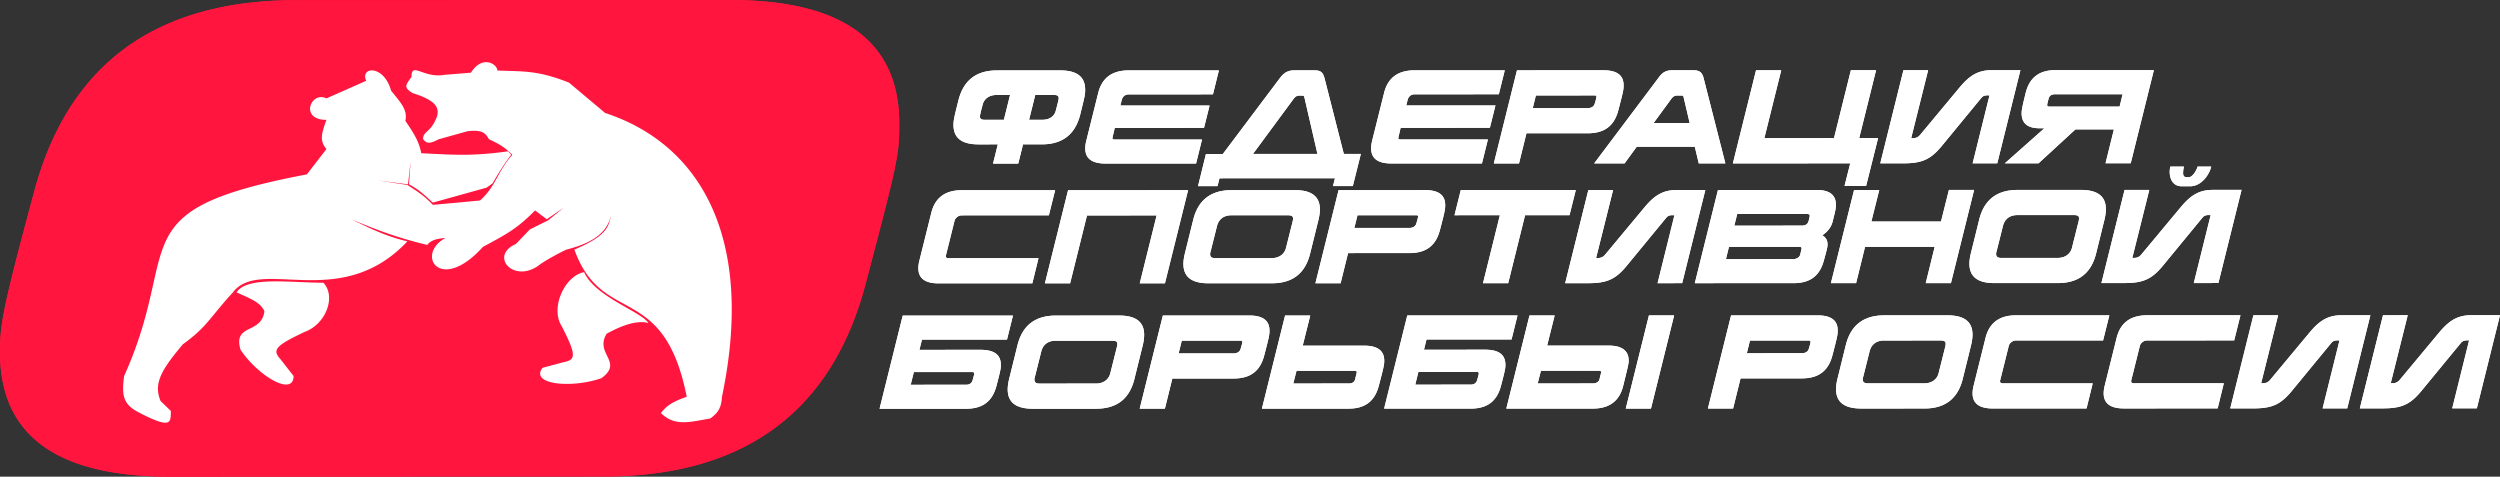 <svg width="771" height="147" fill="none" xmlns="http://www.w3.org/2000/svg"><rect width="100%" height="100%" fill="#333333" stroke="none"/><path fill-rule="evenodd" clip-rule="evenodd" d="M266.797 88.147l.051-.193c9.763-37.074 10.497-39.86 10.493-49.792C277.331 12.708 259.882-.013 224.996 0L91.348.048c-43.24.016-70.256 19.695-80.804 59.036C.732 95.417-.003 100.276 0 108.607.01 134.292 17.459 147.012 52.59 147l133.649-.049c42.994-.015 70.01-19.694 80.558-58.804zm-80.189-53.314l-11.134-9.356c-8.405-3.319-12.711-3.443-18.899-3.62a265.39 265.39 0 01-3.198-.105c0-1.979-4.611-4.945-8.137.662l-8.136.662c-3.017.53-5.407-.308-7.112-.907-2.022-.71-3.08-1.08-3.08 1.57l-.084.114c-1.864 2.533-2.312 3.142.426 4.853 6.857 2.145 9.009 4.475 7.024 8.362-.833 1.85-1.789 2.75-2.532 3.449-.786.74-1.333 1.253-1.237 2.43 1.122 1.485 2.245 1.343 4.796 0l8.908-2.484c4.285-.474 5.395.352 6.595 2.483 3.158 1.455 4.804 2.42 7.194 4.803-2.107 2.38-3.35 4.618-4.537 6.755-1.424 2.563-2.767 4.98-5.424 7.323-4.212.413-8.2.776-14.538 1.346-2.498-2.602-4.355-3.895-7.875-6.13l-9.001-1.384 9.206 1.186.818-7.217-.512 7.217c2.824 1.54 4.138 2.73 5.851 4.284.463.42.955.867 1.513 1.352l16.564-4.61 1.841-1.322c2.386-4.116 3.628-5.99 5.727-8.8l-.92-1.087c-10.323 1.435-15.755 1.157-24.108.729-.861-.044-1.752-.09-2.684-.136-.656-3.252-1.798-5.47-4.909-9.986.681-3.066-1.004-5.13-3.614-8.33-.253-.31-.515-.63-.784-.963-2.253-8.17-9.648-7.39-7.671-3.065l-12.273 5.438c-4.813-2.373-8.393 6.624 0 6.624-1.51 4.175-2.191 6.444 0 8.997l-6.035 7.81c-41.566 7.881-43.272 15.513-47.376 33.868-1.663 7.438-3.72 16.635-8.98 28.322-.8 5.881-.23 8.414 3.682 10.776 10.596 5.638 10.643 3.733 10.719.686.005-.223.01-.452.02-.686l-3.17-3.065c-2.281-5.488.27-9.606 6.853-17.499 5.027-3.618 7.036-6.067 9.957-9.63 1.446-1.765 3.117-3.801 5.487-6.387 3.518-4.589 9.81-4.305 17.444-3.96 10.789.486 24.256 1.093 36.355-11.76-6.592-1.632-10.432-3.496-17.277-6.819l-.008-.003c9.616 4.013 14.769 5.793 23.422 7.91 1.087-1.48 3.015-1.918 5.483-2.139l-.144.16c-9.027 5.24-1.152 17.006 11.819 2.592l.863-.465c6.581-3.545 9.858-5.31 15.239-10.795l3.597 2.733 5.225-3.56-4.797 3.89-5.652 2.815-4.283 4.472c-8.307 3.642-.771 12.252 7.023 6.623 2.17-1.74 8.234-4.8 8.565-4.885 7.964-2.035 12.567-5.1 13.794-10.736-.794 4.317-2.046 6.712-11.353 10.736 3.74 10.42 9.458 13.56 15.308 16.77 7.55 4.144 15.319 8.408 19.336 28.6-4.13 1.498-6.02 2.536-7.965 5.051 3.901 3.724 7.66 3.037 13.482 1.973.568-.103 1.155-.21 1.763-.318 2.481-1.84 3.354-3.247 3.598-6.706 10.221-48.79-6.553-77.857-36.058-87.511zm-109.484 66.48c-2.248 1.126-4.24 2.123-2.942 6.55 5.42 8.107 16.312 14.53 16.364 8.107l-4.091-5.241c-2.516-2.809-1.631-4.07 7.569-8.403 6.443-2.373 9.716-10.777 5.727-15.127-2.303 0-4.763-.106-7.228-.212-8.48-.363-17.033-.729-19.569 3.178l1.232.554c3.794 1.699 6.268 2.807 7.36 5.279-.423 3.313-2.515 4.36-4.422 5.315zm108.299 15.347c3.824-2.738 2.877-4.704 1.809-6.922-.907-1.883-1.901-3.947-.141-6.82 2.68-1.45 8.695-4.56 12.888-3.262-.836-1.387-3.506-2.908-6.658-4.706-4.938-2.816-11.062-6.307-13.184-11.014-5.907 1.088-10.526 10.939-6.924 16.623 4.544 8.863 4.448 10.384.68 11.123l-6.55 1.732c-4.018 5.116 8.664 6.463 18.08 3.246z" fill="#FF153E"/><path d="M333.124 35.395c1.436-5.781 1.544-6.212 1.543-7.756-.002-3.95-2.558-5.924-7.666-5.922l-19.57.005c-6.332.001-10.287 3.054-11.831 9.159-1.436 5.638-1.543 6.391-1.542 7.684.002 3.986 2.557 5.96 7.702 5.959l5.971-.002-1.471 5.925 7.77-.003 1.472-5.924 5.828-.002c6.295-.001 10.251-3.054 11.794-9.123zm-8.098-6.102c1.044 0 1.476.251 1.476 1.005 0 .252-.035.575-.897 3.842-.467 1.832-2.085 2.801-4.063 2.802l-4.174.001 1.903-7.648 5.755-.002zm-13.526.004l-1.902 7.648-5.936.002c-1.043 0-1.439-.323-1.439-1.005 0-.216-.001-.646.861-3.77.431-1.688 2.012-2.874 4.135-2.874l4.281-.001zm64.406-7.593l-27.845.007c-5.108.001-8.237 2.336-9.385 7.004l-3.661 14.686c-.216.862-.323 1.652-.323 2.37.002 3.124 2.089 4.667 6.227 4.667l27.952-.008 1.83-7.397-26.801.007c-.611 0-.827-.071-.827-.466-.001-.108.071-.36.717-3.124l27.521-.007 1.723-6.895-27.521.007.431-1.723c.251-.97.97-1.724 2.158-1.724l25.973-.007 1.831-7.397zm32.581 2.433c-.468-1.76-1.116-2.441-3.096-2.44h-6.223c-1.87.001-3.167.648-4.461 2.408L377.13 47.484l-5.217.001-2.44 9.911 6.008-.002.61-2.406 35.616-.009-.611 2.406 6.113-.001 2.478-9.911-5.253.001-5.947-23.337zm-6.939 5.352c.539 0 .645.107.754.646l4.001 17.341-19.892.006 12.58-17.059c.468-.61 1.007-.934 1.622-.934h.935zm62.525-7.809l-27.846.008c-5.11.002-8.236 2.336-9.386 7.004l-3.662 14.687c-.215.861-.321 1.652-.321 2.37 0 3.123 2.09 4.667 6.227 4.666l27.951-.008 1.833-7.396-26.801.006c-.615 0-.83-.071-.83-.466 0-.108.072-.36.716-3.124l27.522-.007 1.723-6.895-27.521.007.433-1.723c.249-.97.97-1.724 2.158-1.724l25.971-.007 1.833-7.397zm34.996 12.415c1.652-6.248 1.652-6.607 1.648-7.828 0-3.052-2.052-4.595-6.188-4.594l-26.692.007-7.143 28.727 7.769-.003 2.296-9.3 18.924-.005c5.143-.001 8.13-2.3 9.386-7.004zm-7.414-4.666c.468 0 .682.036.682.36 0 .143.038.394-.535 2.226-.181.682-.901 1.328-2.089 1.329l-17.015.004.969-3.914 17.988-.005zm33.744-5.322c-.468-1.831-1.297-2.442-3.202-2.441l-6.403.002c-2.123 0-3.13.683-4.39 2.442l-19.768 26.288 9.386-.002 3.741-5.136 17.913-.004 1.226 5.134 8.202-.002-6.705-26.281zm-6.833 5.351c.433 0 .543.072.648.467l1.878 8.006-11.117.004 5.464-7.47c.502-.683 1.079-1.006 1.761-1.006h1.366zm60.013-7.807l-7.768.002-5.205 20.935-21.476.005 5.204-20.934-7.772.002-7.143 28.726 36.192-.01-1.761 6.967 6.656-.002 3.699-14.758-5.83.002 5.204-20.935zm44.518-.011l-8.885.002c-4.352.001-6.905 1.833-9.71 5.137l-12.26 14.724c-.573.719-1.256 1.114-2.301 1.114h-.539l5.238-20.97-7.625.002-7.143 28.726 7.052-.001c5.646-.002 8.346-1.08 11.797-5.21l12.293-14.94c.468-.575.973-.826 2.014-.826h.539l-5.204 20.97 7.592-.002 7.142-28.726zm41.162-.011l-30.471.008c-4.895.001-7.916 2.336-9.062 7.004-1.15 4.596-1.256 5.494-1.256 6.284 0 3.087 1.837 4.631 5.544 4.63h1.474l-12.192 10.81 10.397-.002 11.363-10.452 11.871-.003-2.583 10.45 7.772-.003 7.143-28.726zm-9.639 7.435l-.932 3.806-21.657.006c-.468 0-.683-.18-.683-.503 0-.107 0-.287.464-2.046.253-.755.792-1.257 1.98-1.258l20.828-.005zM312.393 97.327l-33.996.009-7.142 28.727 26.693-.008c5.144-.001 8.093-2.3 9.349-7.003 1.329-5.064 1.364-5.495 1.364-6.536-.002-3.088-2.054-4.631-6.191-4.63l-18.922.005.789-3.16 26.226-.007 1.83-7.397zm-12.617 17.417c.468 0 .684.144.684.395 0 .108.036.252-.539 2.227-.251.754-.826 1.293-2.013 1.293l-17.053.004.97-3.914 17.951-.005zm52.65-8.271c.287-1.185.43-2.263.43-3.232-.003-3.95-2.558-5.924-7.666-5.923l-19.57.006c-6.368.001-10.323 3.054-11.831 9.159l-2.584 10.449c-.287 1.185-.431 2.262-.43 3.16.002 3.985 2.558 5.96 7.702 5.958l19.57-.005c6.367-.002 10.287-3.055 11.794-9.123l2.585-10.449zM343 105.075c1.151 0 1.583.286 1.583 1.005 0 .251-.036.502-.107.825l-2.082 8.295c-.467 1.832-2.085 3.089-4.387 3.089l-17.448.005c-1.043 0-1.547-.395-1.547-1.185a2.655 2.655 0 01.143-.861l1.974-7.864c.539-2.119 2.121-3.304 4.423-3.305l17.448-.004zm46.858 4.655c1.651-6.248 1.651-6.607 1.647-7.828 0-3.052-2.051-4.595-6.188-4.594l-26.694.007-7.142 28.726 7.77-.001 2.297-9.301 18.923-.005c5.144-.001 8.131-2.3 9.387-7.004zm-7.414-4.666c.467 0 .682.036.682.36 0 .143.038.394-.539 2.225-.177.683-.898 1.33-2.086 1.33l-17.014.004.969-3.914 17.988-.005zm35.391 9.291c.396 0 .577.143.577.43 0 .18-.037.396-.505 2.227-.215.826-.86 1.257-1.904 1.257l-17.159.005 1.003-3.915 17.988-.004zm7.377 4.666c1.617-6.105 1.689-6.643 1.685-7.792 0-3.088-2.089-4.631-6.226-4.63l-18.919.005 2.33-9.3-7.768.001-7.143 28.727 26.692-.007c5.144-.002 8.093-2.3 9.349-7.004zm42.787-21.734l-33.997.008-7.142 28.727 26.692-.007c5.143-.001 8.092-2.3 9.348-7.004 1.328-5.063 1.365-5.494 1.365-6.535-.003-3.088-2.055-4.632-6.192-4.63l-18.92.005.789-3.161 26.224-.006 1.833-7.397zm-12.618 17.417c.467 0 .682.144.682.395 0 .108.038.251-.539 2.226-.249.754-.826 1.293-2.014 1.293l-17.049.005.969-3.914 17.951-.005zm37.726-.369c.467 0 .682.144.682.395 0 .18-.037.323-.501 2.227-.181.682-.83 1.292-2.086 1.292l-16.981.005 1.003-3.914 17.883-.005zm7.482 4.666c1.546-6.284 1.689-6.822 1.689-7.792-.004-3.088-2.089-4.631-6.226-4.63l-18.923.005 2.33-9.3-7.768.002-7.143 28.726 26.692-.007c5.072-.001 8.202-2.336 9.349-7.004zm15.71-21.727l-7.772.002-7.143 28.727 7.773-.003 7.142-28.726zm48.795 12.411c1.647-6.248 1.647-6.608 1.647-7.828 0-3.052-2.051-4.596-6.188-4.594l-26.696.006-7.142 28.727 7.772-.002 2.297-9.3 18.923-.005c5.144-.002 8.127-2.3 9.387-7.004zm-7.414-4.666c.467 0 .682.036.682.359 0 .143.038.395-.539 2.226-.177.682-.898 1.329-2.086 1.329l-17.015.005.969-3.915 17.989-.004zm50.208 1.387c.287-1.185.43-2.262.43-3.231-.004-3.95-2.557-5.924-7.667-5.923l-19.568.005c-6.369.002-10.325 3.055-11.834 9.159l-2.583 10.449c-.287 1.185-.43 2.263-.43 3.16.004 3.986 2.557 5.96 7.701 5.958l19.572-.004c6.366-.002 10.287-3.055 11.796-9.124l2.583-10.449zm-9.428-1.398c1.154 0 1.584.287 1.584 1.005 0 .251-.034.503-.105.826l-2.082 8.295c-.468 1.831-2.086 3.088-4.39 3.089l-17.445.005c-1.044 0-1.55-.395-1.55-1.185 0-.251.038-.539.144-.862l1.976-7.864c.539-2.118 2.119-3.304 4.423-3.304l17.445-.005zm52.068-7.769l-28.815.007c-5.11.002-8.24 2.337-9.386 7.005l-3.662 14.686c-.215.862-.324 1.652-.321 2.37 0 3.124 2.09 4.667 6.226 4.666l28.921-.008 1.905-7.756-27.703.008c-.573 0-.864-.18-.864-.575 0-.144-.034-.287.072-.538l2.587-10.378c.177-.826 1.112-1.724 2.229-1.724l26.873-.007 1.938-7.756zm40.43-.011l-28.819.008c-5.106.001-8.236 2.336-9.382 7.004l-3.662 14.687c-.215.861-.324 1.651-.324 2.369.004 3.124 2.089 4.668 6.226 4.666l28.924-.007 1.905-7.756-27.703.007c-.573 0-.864-.179-.864-.574 0-.144-.033-.287.072-.539l2.583-10.377c.181-.826 1.117-1.724 2.233-1.724l26.873-.007 1.938-7.757zm40.068-.01l-8.885.002c-4.355.002-6.908 1.834-9.71 5.137l-12.26 14.725c-.573.718-1.26 1.114-2.3 1.114h-.54l5.238-20.97-7.625.002-7.142 28.726 7.052-.002c5.645-.001 8.345-1.079 11.796-5.209l12.294-14.94c.467-.575.969-.826 2.013-.827h.54l-5.205 20.971 7.592-.002 7.142-28.727zm39.974-.01l-8.889.002c-4.351.001-6.904 1.833-9.71 5.137l-12.256 14.725c-.577.718-1.26 1.113-2.304 1.113h-.54l5.242-20.97-7.625.002-7.146 28.727 7.052-.002c5.649-.002 8.345-1.079 11.796-5.21l12.297-14.94c.468-.574.969-.826 2.014-.826h.539l-5.204 20.97 7.591-.002L771 97.208zM325.407 58.655l-28.816.007c-5.108.001-8.237 2.336-9.385 7.004l-3.661 14.687c-.216.862-.323 1.651-.323 2.37.002 3.123 2.089 4.667 6.226 4.666l28.924-.008 1.902-7.756-27.7.007c-.576 0-.864-.179-.864-.574 0-.144-.036-.287.072-.539l2.584-10.377c.179-.826 1.114-1.724 2.229-1.724l26.874-.007 1.938-7.756zm41.004-.011l-37.017.01-7.143 28.726 7.771-.002 5.204-20.934 21.477-.006-5.205 20.935 7.771-.003 7.142-28.726zm40.209 9.146c.287-1.186.43-2.263.43-3.232-.004-3.95-2.557-5.924-7.667-5.922l-19.572.005c-6.366.001-10.321 3.054-11.829 9.158l-2.584 10.45c-.287 1.185-.43 2.262-.43 3.16.002 3.985 2.558 5.96 7.702 5.958l19.571-.005c6.365-.002 10.287-3.055 11.792-9.123l2.587-10.45zm-9.428-1.399c1.15 0 1.584.287 1.584 1.005 0 .252-.034.503-.105.827l-2.082 8.294c-.468 1.832-2.085 3.089-4.39 3.09l-17.447.004c-1.043 0-1.547-.395-1.547-1.185 0-.25.035-.538.143-.861l1.974-7.864c.539-2.119 2.121-3.304 4.425-3.305l17.445-.005zm46.856 4.656c1.652-6.248 1.652-6.607 1.652-7.828 0-3.052-2.051-4.595-6.188-4.594l-26.696.007-7.142 28.726 7.772-.002 2.296-9.3 18.924-.005c5.144-.001 8.127-2.3 9.382-7.004zm-7.41-4.666c.468 0 .683.036.683.36 0 .143.034.394-.54 2.225-.181.683-.897 1.33-2.085 1.33l-17.015.004.969-3.914 17.988-.005zm49.338-7.768l-35.471.009-1.939 7.756 13.995-.004-5.204 20.971 7.772-.002 5.204-20.97 13.704-.004 1.939-7.756zm39.951-.011l-8.885.003c-4.352 0-6.905 1.833-9.711 5.137l-12.256 14.724c-.577.719-1.259 1.114-2.304 1.114h-.539l5.242-20.97-7.629.002-7.143 28.726 7.052-.002c5.649-.001 8.346-1.079 11.796-5.209l12.294-14.94c.468-.575.973-.826 2.018-.826h.539l-5.204 20.97 7.587-.002 7.143-28.727zm39.295 9.577c.863-3.411.969-4.022.969-5.027 0-3.052-1.98-4.56-5.902-4.559l-30.47.008-7.143 28.727 30.471-.008c5.143-.001 8.092-2.3 9.348-7.04 1.15-4.093 1.113-4.38 1.113-4.955 0-1.22-.54-2.154-1.622-2.764 1.693-1.114 2.806-2.55 3.236-4.382zm-10.356 7.938c.506 0 .754.143.758.466 0 .108-.037.216-.433 1.94-.249.825-1.041 1.4-2.301 1.4l-20.613.006.932-3.806 21.657-.006zm2.369-10.126c.61 0 .901.18.901.502 0 .144 0 .323-.396 1.796-.253.754-.864 1.293-2.014 1.293l-20.865.005.897-3.59 21.477-.006zm51.577-7.41l-7.772.002-2.44 9.731-21.477.006 2.44-9.731-7.768.001-7.143 28.727 7.769-.002 2.764-11.203 21.476-.006-2.764 11.203 7.773-.001 7.142-28.727zm40.208 9.146c.286-1.186.43-2.263.43-3.232-.004-3.95-2.557-5.924-7.667-5.923l-19.568.005c-6.37.002-10.326 3.055-11.834 9.16l-2.583 10.449c-.287 1.184-.43 2.262-.43 3.16.003 3.985 2.557 5.96 7.7 5.958l19.572-.005c6.366-.002 10.288-3.055 11.796-9.124l2.584-10.448zm-9.428-1.398c1.154 0 1.584.286 1.584 1.005 0 .251-.034.502-.106.825l-2.082 8.295c-.467 1.831-2.085 3.089-4.389 3.09l-17.445.004c-1.045 0-1.55-.395-1.55-1.185 0-.251.038-.538.143-.862l1.976-7.864c.539-2.118 2.12-3.303 4.424-3.304l17.445-.004zm38.141-14.947c-.287 1.077-1.509 3.268-2.734 3.268h-.468c-.969 0-1.259-.395-1.259-1.292 0-.539.071-1.221.252-1.975l-4.208.001a8.081 8.081 0 00-.181 1.616c.003 2.01.867 4.452 3.744 4.451h2.52c3.741-.002 6.075-3.952 6.542-6.07h-4.208zm13.565 7.178l-8.885.002c-4.352 0-6.905 1.833-9.711 5.137l-12.26 14.725c-.573.718-1.255 1.113-2.3 1.113h-.539l5.241-20.97-7.628.002-7.143 28.726 7.052-.002c5.649-.001 8.346-1.079 11.796-5.21l12.294-14.94c.468-.573.973-.825 2.017-.825h.54l-5.204 20.97 7.587-.002 7.143-28.727zM29 40c0-14.36 11.64-26 26-26h156c14.359 0 26 11.64 26 26v67c0 14.359-11.641 26-26 26H55c-14.36 0-26-11.641-26-26V40z" fill="#fff"/><path fill-rule="evenodd" clip-rule="evenodd" d="M266.797 88.147l.051-.193c9.763-37.074 10.497-39.86 10.493-49.792C277.331 12.708 259.882-.013 224.996 0L91.348.048c-43.24.016-70.256 19.695-80.804 59.036C.732 95.417-.003 100.276 0 108.607.01 134.292 17.459 147.012 52.59 147l133.649-.049c42.994-.015 70.01-19.694 80.558-58.804zm-80.189-53.314l-11.134-9.356c-8.405-3.319-12.711-3.443-18.899-3.62a265.39 265.39 0 01-3.198-.105c0-1.979-4.611-4.945-8.137.662l-8.136.662c-3.017.53-5.407-.308-7.112-.907-2.022-.71-3.08-1.08-3.08 1.57l-.084.114c-1.864 2.533-2.312 3.142.426 4.853 6.857 2.145 9.009 4.475 7.024 8.362-.833 1.85-1.789 2.75-2.532 3.449-.786.74-1.333 1.253-1.237 2.43 1.122 1.485 2.245 1.343 4.796 0l8.908-2.484c4.285-.474 5.395.352 6.595 2.483 3.158 1.455 4.804 2.42 7.194 4.803-2.107 2.38-3.35 4.618-4.537 6.755-1.424 2.563-2.767 4.98-5.424 7.323-4.212.413-8.2.776-14.538 1.346-2.498-2.602-4.355-3.895-7.875-6.13l-9.001-1.384 9.206 1.186.818-7.217-.512 7.217c2.824 1.54 4.138 2.73 5.851 4.284.463.42.955.867 1.513 1.352l16.564-4.61 1.841-1.322c2.386-4.116 3.628-5.99 5.727-8.8l-.92-1.087c-10.323 1.435-15.755 1.157-24.108.729-.861-.044-1.752-.09-2.684-.136-.656-3.252-1.798-5.47-4.909-9.986.681-3.066-1.004-5.13-3.614-8.33-.253-.31-.515-.63-.784-.963-2.253-8.17-9.648-7.39-7.671-3.065l-12.273 5.438c-4.813-2.373-8.393 6.624 0 6.624-1.51 4.175-2.191 6.444 0 8.997l-6.035 7.81c-41.566 7.881-43.272 15.513-47.376 33.868-1.663 7.438-3.72 16.635-8.98 28.322-.8 5.881-.23 8.414 3.682 10.776 10.596 5.638 10.643 3.733 10.719.686.005-.223.01-.452.02-.686l-3.17-3.065c-2.281-5.488.27-9.606 6.853-17.499 5.027-3.618 7.036-6.067 9.957-9.63 1.446-1.765 3.117-3.801 5.487-6.387 3.518-4.589 9.81-4.305 17.444-3.96 10.789.486 24.256 1.093 36.355-11.76-6.592-1.632-10.432-3.496-17.277-6.819l-.008-.003c9.616 4.013 14.769 5.793 23.422 7.91 1.087-1.48 3.015-1.918 5.483-2.139l-.144.16c-9.027 5.24-1.152 17.006 11.819 2.592l.863-.465c6.581-3.545 9.858-5.31 15.239-10.795l3.597 2.733 5.225-3.56-4.797 3.89-5.652 2.815-4.283 4.472c-8.307 3.642-.771 12.252 7.023 6.623 2.17-1.74 8.234-4.8 8.565-4.885 7.964-2.035 12.567-5.1 13.794-10.736-.794 4.317-2.046 6.712-11.353 10.736 3.74 10.42 9.458 13.56 15.308 16.77 7.55 4.144 15.319 8.408 19.336 28.6-4.13 1.498-6.02 2.536-7.965 5.051 3.901 3.724 7.66 3.037 13.482 1.973.568-.103 1.155-.21 1.763-.318 2.481-1.84 3.354-3.247 3.598-6.706 10.221-48.79-6.553-77.857-36.058-87.511zm-109.484 66.48c-2.248 1.126-4.24 2.123-2.942 6.55 5.42 8.107 16.312 14.53 16.364 8.107l-4.091-5.241c-2.516-2.809-1.631-4.07 7.569-8.403 6.443-2.373 9.716-10.777 5.727-15.127-2.303 0-4.763-.106-7.228-.212-8.48-.363-17.033-.729-19.569 3.178l1.232.554c3.794 1.699 6.268 2.807 7.36 5.279-.423 3.313-2.515 4.36-4.422 5.315zm108.299 15.347c3.824-2.738 2.877-4.704 1.809-6.922-.907-1.883-1.901-3.947-.141-6.82 2.68-1.45 8.695-4.56 12.888-3.262-.836-1.387-3.506-2.908-6.658-4.706-4.938-2.816-11.062-6.307-13.184-11.014-5.907 1.088-10.526 10.939-6.924 16.623 4.544 8.863 4.448 10.384.68 11.123l-6.55 1.732c-4.018 5.116 8.664 6.463 18.08 3.246z" fill="#FF153E"/><path d="M333.124 35.395c1.436-5.781 1.544-6.212 1.543-7.756-.002-3.95-2.558-5.924-7.666-5.922l-19.57.005c-6.332.001-10.287 3.054-11.831 9.159-1.436 5.638-1.543 6.391-1.542 7.684.002 3.986 2.557 5.96 7.702 5.959l5.971-.002-1.471 5.925 7.77-.003 1.472-5.924 5.828-.002c6.295-.001 10.251-3.054 11.794-9.123zm-8.098-6.102c1.044 0 1.476.251 1.476 1.005 0 .252-.035.575-.897 3.842-.467 1.832-2.085 2.801-4.063 2.802l-4.174.001 1.903-7.648 5.755-.002zm-13.526.004l-1.902 7.648-5.936.002c-1.043 0-1.439-.323-1.439-1.005 0-.216-.001-.646.861-3.77.431-1.688 2.012-2.874 4.135-2.874l4.281-.001zm64.406-7.593l-27.845.007c-5.108.001-8.237 2.336-9.385 7.004l-3.661 14.686c-.216.862-.323 1.652-.323 2.37.002 3.124 2.089 4.667 6.227 4.667l27.952-.008 1.83-7.397-26.801.007c-.611 0-.827-.071-.827-.466-.001-.108.071-.36.717-3.124l27.521-.007 1.723-6.895-27.521.007.431-1.723c.251-.97.97-1.724 2.158-1.724l25.973-.007 1.831-7.397zm32.581 2.433c-.468-1.76-1.116-2.441-3.096-2.44h-6.223c-1.87.001-3.167.648-4.461 2.408L377.13 47.484l-5.217.001-2.44 9.911 6.008-.002.61-2.406 35.616-.009-.611 2.406 6.113-.001 2.478-9.911-5.253.001-5.947-23.337zm-6.939 5.352c.539 0 .645.107.754.646l4.001 17.341-19.892.006 12.58-17.059c.468-.61 1.007-.934 1.622-.934h.935zm62.525-7.809l-27.846.008c-5.11.002-8.236 2.336-9.386 7.004l-3.662 14.687c-.215.861-.321 1.652-.321 2.37 0 3.123 2.09 4.667 6.227 4.666l27.951-.008 1.833-7.396-26.801.006c-.615 0-.83-.071-.83-.466 0-.108.072-.36.716-3.124l27.522-.007 1.723-6.895-27.521.007.433-1.723c.249-.97.97-1.724 2.158-1.724l25.971-.007 1.833-7.397zm34.996 12.415c1.652-6.248 1.652-6.607 1.648-7.828 0-3.052-2.052-4.595-6.188-4.594l-26.692.007-7.143 28.727 7.769-.003 2.296-9.3 18.924-.005c5.143-.001 8.13-2.3 9.386-7.004zm-7.414-4.666c.468 0 .682.036.682.36 0 .143.038.394-.535 2.226-.181.682-.901 1.328-2.089 1.329l-17.015.004.969-3.914 17.988-.005zm33.744-5.322c-.468-1.831-1.297-2.442-3.202-2.441l-6.403.002c-2.123 0-3.13.683-4.39 2.442l-19.768 26.288 9.386-.002 3.741-5.136 17.913-.004 1.226 5.134 8.202-.002-6.705-26.281zm-6.833 5.351c.433 0 .543.072.648.467l1.878 8.006-11.117.004 5.464-7.47c.502-.683 1.079-1.006 1.761-1.006h1.366zm60.013-7.807l-7.768.002-5.205 20.935-21.476.005 5.204-20.934-7.772.002-7.143 28.726 36.192-.01-1.761 6.967 6.656-.002 3.699-14.758-5.83.002 5.204-20.935zm44.518-.011l-8.885.002c-4.352.001-6.905 1.833-9.71 5.137l-12.26 14.724c-.573.719-1.256 1.114-2.301 1.114h-.539l5.238-20.97-7.625.002-7.143 28.726 7.052-.001c5.646-.002 8.346-1.08 11.797-5.21l12.293-14.94c.468-.575.973-.826 2.014-.826h.539l-5.204 20.97 7.592-.002 7.142-28.726zm41.162-.011l-30.471.008c-4.895.001-7.916 2.336-9.062 7.004-1.15 4.596-1.256 5.494-1.256 6.284 0 3.087 1.837 4.631 5.544 4.63h1.474l-12.192 10.81 10.397-.002 11.363-10.452 11.871-.003-2.583 10.45 7.772-.003 7.143-28.726zm-9.639 7.435l-.932 3.806-21.657.006c-.468 0-.683-.18-.683-.503 0-.107 0-.287.464-2.046.253-.755.792-1.257 1.98-1.258l20.828-.005zM312.393 97.327l-33.996.009-7.142 28.727 26.693-.008c5.144-.001 8.093-2.3 9.349-7.003 1.329-5.064 1.364-5.495 1.364-6.536-.002-3.088-2.054-4.631-6.191-4.63l-18.922.005.789-3.16 26.226-.007 1.83-7.397zm-12.617 17.417c.468 0 .684.144.684.395 0 .108.036.252-.539 2.227-.251.754-.826 1.293-2.013 1.293l-17.053.004.97-3.914 17.951-.005zm52.65-8.271c.287-1.185.43-2.263.43-3.232-.003-3.95-2.558-5.924-7.666-5.923l-19.57.006c-6.368.001-10.323 3.054-11.831 9.159l-2.584 10.449c-.287 1.185-.431 2.262-.43 3.16.002 3.985 2.558 5.96 7.702 5.958l19.57-.005c6.367-.002 10.287-3.055 11.794-9.123l2.585-10.449zM343 105.075c1.151 0 1.583.286 1.583 1.005 0 .251-.036.502-.107.825l-2.082 8.295c-.467 1.832-2.085 3.089-4.387 3.089l-17.448.005c-1.043 0-1.547-.395-1.547-1.185a2.655 2.655 0 01.143-.861l1.974-7.864c.539-2.119 2.121-3.304 4.423-3.305l17.448-.004zm46.858 4.655c1.651-6.248 1.651-6.607 1.647-7.828 0-3.052-2.051-4.595-6.188-4.594l-26.694.007-7.142 28.726 7.77-.001 2.297-9.301 18.923-.005c5.144-.001 8.131-2.3 9.387-7.004zm-7.414-4.666c.467 0 .682.036.682.36 0 .143.038.394-.539 2.225-.177.683-.898 1.33-2.086 1.33l-17.014.004.969-3.914 17.988-.005zm35.391 9.291c.396 0 .577.143.577.43 0 .18-.037.396-.505 2.227-.215.826-.86 1.257-1.904 1.257l-17.159.005 1.003-3.915 17.988-.004zm7.377 4.666c1.617-6.105 1.689-6.643 1.685-7.792 0-3.088-2.089-4.631-6.226-4.63l-18.919.005 2.33-9.3-7.768.001-7.143 28.727 26.692-.007c5.144-.002 8.093-2.3 9.349-7.004zm42.787-21.734l-33.997.008-7.142 28.727 26.692-.007c5.143-.001 8.092-2.3 9.348-7.004 1.328-5.063 1.365-5.494 1.365-6.535-.003-3.088-2.055-4.632-6.192-4.63l-18.92.005.789-3.161 26.224-.006 1.833-7.397zm-12.618 17.417c.467 0 .682.144.682.395 0 .108.038.251-.539 2.226-.249.754-.826 1.293-2.014 1.293l-17.049.005.969-3.914 17.951-.005zm37.726-.369c.467 0 .682.144.682.395 0 .18-.037.323-.501 2.227-.181.682-.83 1.292-2.086 1.292l-16.981.005 1.003-3.914 17.883-.005zm7.482 4.666c1.546-6.284 1.689-6.822 1.689-7.792-.004-3.088-2.089-4.631-6.226-4.63l-18.923.005 2.33-9.3-7.768.002-7.143 28.726 26.692-.007c5.072-.001 8.202-2.336 9.349-7.004zm15.71-21.727l-7.772.002-7.143 28.727 7.773-.003 7.142-28.726zm48.795 12.411c1.647-6.248 1.647-6.608 1.647-7.828 0-3.052-2.051-4.596-6.188-4.594l-26.696.006-7.142 28.727 7.772-.002 2.297-9.3 18.923-.005c5.144-.002 8.127-2.3 9.387-7.004zm-7.414-4.666c.467 0 .682.036.682.359 0 .143.038.395-.539 2.226-.177.682-.898 1.329-2.086 1.329l-17.015.005.969-3.915 17.989-.004zm50.208 1.387c.287-1.185.43-2.262.43-3.231-.004-3.95-2.557-5.924-7.667-5.923l-19.568.005c-6.369.002-10.325 3.055-11.834 9.159l-2.583 10.449c-.287 1.185-.43 2.263-.43 3.16.004 3.986 2.557 5.96 7.701 5.958l19.572-.004c6.366-.002 10.287-3.055 11.796-9.124l2.583-10.449zm-9.428-1.398c1.154 0 1.584.287 1.584 1.005 0 .251-.034.503-.105.826l-2.082 8.295c-.468 1.831-2.086 3.088-4.39 3.089l-17.445.005c-1.044 0-1.55-.395-1.55-1.185 0-.251.038-.539.144-.862l1.976-7.864c.539-2.118 2.119-3.304 4.423-3.304l17.445-.005zm52.068-7.769l-28.815.007c-5.11.002-8.24 2.337-9.386 7.005l-3.662 14.686c-.215.862-.324 1.652-.321 2.37 0 3.124 2.09 4.667 6.226 4.666l28.921-.008 1.905-7.756-27.703.008c-.573 0-.864-.18-.864-.575 0-.144-.034-.287.072-.538l2.587-10.378c.177-.826 1.112-1.724 2.229-1.724l26.873-.007 1.938-7.756zm40.43-.011l-28.819.008c-5.106.001-8.236 2.336-9.382 7.004l-3.662 14.687c-.215.861-.324 1.651-.324 2.369.004 3.124 2.089 4.668 6.226 4.666l28.924-.007 1.905-7.756-27.703.007c-.573 0-.864-.179-.864-.574 0-.144-.033-.287.072-.539l2.583-10.377c.181-.826 1.117-1.724 2.233-1.724l26.873-.007 1.938-7.757zm40.068-.01l-8.885.002c-4.355.002-6.908 1.834-9.71 5.137l-12.26 14.725c-.573.718-1.26 1.114-2.3 1.114h-.54l5.238-20.97-7.625.002-7.142 28.726 7.052-.002c5.645-.001 8.345-1.079 11.796-5.209l12.294-14.94c.467-.575.969-.826 2.013-.827h.54l-5.205 20.971 7.592-.002 7.142-28.727zm39.974-.01l-8.889.002c-4.351.001-6.904 1.833-9.71 5.137l-12.256 14.725c-.577.718-1.26 1.113-2.304 1.113h-.54l5.242-20.97-7.625.002-7.146 28.727 7.052-.002c5.649-.002 8.345-1.079 11.796-5.21l12.297-14.94c.468-.574.969-.826 2.014-.826h.539l-5.204 20.97 7.591-.002L771 97.208zM325.407 58.655l-28.816.007c-5.108.001-8.237 2.336-9.385 7.004l-3.661 14.687c-.216.862-.323 1.651-.323 2.37.002 3.123 2.089 4.667 6.226 4.666l28.924-.008 1.902-7.756-27.7.007c-.576 0-.864-.179-.864-.574 0-.144-.036-.287.072-.539l2.584-10.377c.179-.826 1.114-1.724 2.229-1.724l26.874-.007 1.938-7.756zm41.004-.011l-37.017.01-7.143 28.726 7.771-.002 5.204-20.934 21.477-.006-5.205 20.935 7.771-.003 7.142-28.726zm40.209 9.146c.287-1.186.43-2.263.43-3.232-.004-3.95-2.557-5.924-7.667-5.922l-19.572.005c-6.366.001-10.321 3.054-11.829 9.158l-2.584 10.45c-.287 1.185-.43 2.262-.43 3.16.002 3.985 2.558 5.96 7.702 5.958l19.571-.005c6.365-.002 10.287-3.055 11.792-9.123l2.587-10.45zm-9.428-1.399c1.15 0 1.584.287 1.584 1.005 0 .252-.034.503-.105.827l-2.082 8.294c-.468 1.832-2.085 3.089-4.39 3.09l-17.447.004c-1.043 0-1.547-.395-1.547-1.185 0-.25.035-.538.143-.861l1.974-7.864c.539-2.119 2.121-3.304 4.425-3.305l17.445-.005zm46.856 4.656c1.652-6.248 1.652-6.607 1.652-7.828 0-3.052-2.051-4.595-6.188-4.594l-26.696.007-7.142 28.726 7.772-.002 2.296-9.3 18.924-.005c5.144-.001 8.127-2.3 9.382-7.004zm-7.41-4.666c.468 0 .683.036.683.36 0 .143.034.394-.54 2.225-.181.683-.897 1.33-2.085 1.33l-17.015.004.969-3.914 17.988-.005zm49.338-7.768l-35.471.009-1.939 7.756 13.995-.004-5.204 20.971 7.772-.002 5.204-20.97 13.704-.004 1.939-7.756zm39.951-.011l-8.885.003c-4.352 0-6.905 1.833-9.711 5.137l-12.256 14.724c-.577.719-1.259 1.114-2.304 1.114h-.539l5.242-20.97-7.629.002-7.143 28.726 7.052-.002c5.649-.001 8.346-1.079 11.796-5.209l12.294-14.94c.468-.575.973-.826 2.018-.826h.539l-5.204 20.97 7.587-.002 7.143-28.727zm39.295 9.577c.863-3.411.969-4.022.969-5.027 0-3.052-1.98-4.56-5.902-4.559l-30.47.008-7.143 28.727 30.471-.008c5.143-.001 8.092-2.3 9.348-7.04 1.15-4.093 1.113-4.38 1.113-4.955 0-1.22-.54-2.154-1.622-2.764 1.693-1.114 2.806-2.55 3.236-4.382zm-10.356 7.938c.506 0 .754.143.758.466 0 .108-.037.216-.433 1.94-.249.825-1.041 1.4-2.301 1.4l-20.613.006.932-3.806 21.657-.006zm2.369-10.126c.61 0 .901.18.901.502 0 .144 0 .323-.396 1.796-.253.754-.864 1.293-2.014 1.293l-20.865.005.897-3.59 21.477-.006zm51.577-7.41l-7.772.002-2.44 9.731-21.477.006 2.44-9.731-7.768.001-7.143 28.727 7.769-.002 2.764-11.203 21.476-.006-2.764 11.203 7.773-.001 7.142-28.727zm40.208 9.146c.286-1.186.43-2.263.43-3.232-.004-3.95-2.557-5.924-7.667-5.923l-19.568.005c-6.37.002-10.326 3.055-11.834 9.16l-2.583 10.449c-.287 1.184-.43 2.262-.43 3.16.003 3.985 2.557 5.96 7.7 5.958l19.572-.005c6.366-.002 10.288-3.055 11.796-9.124l2.584-10.448zm-9.428-1.398c1.154 0 1.584.286 1.584 1.005 0 .251-.034.502-.106.825l-2.082 8.295c-.467 1.831-2.085 3.089-4.389 3.09l-17.445.004c-1.045 0-1.55-.395-1.55-1.185 0-.251.038-.538.143-.862l1.976-7.864c.539-2.118 2.12-3.303 4.424-3.304l17.445-.004zm38.141-14.947c-.287 1.077-1.509 3.268-2.734 3.268h-.468c-.969 0-1.259-.395-1.259-1.292 0-.539.071-1.221.252-1.975l-4.208.001a8.081 8.081 0 00-.181 1.616c.003 2.01.867 4.452 3.744 4.451h2.52c3.741-.002 6.075-3.952 6.542-6.07h-4.208zm13.565 7.178l-8.885.002c-4.352 0-6.905 1.833-9.711 5.137l-12.26 14.725c-.573.718-1.255 1.113-2.3 1.113h-.539l5.241-20.97-7.628.002-7.143 28.726 7.052-.002c5.649-.001 8.346-1.079 11.796-5.21l12.294-14.94c.468-.573.973-.825 2.017-.825h.54l-5.204 20.97 7.587-.002 7.143-28.727z" fill="#fff"/></svg>